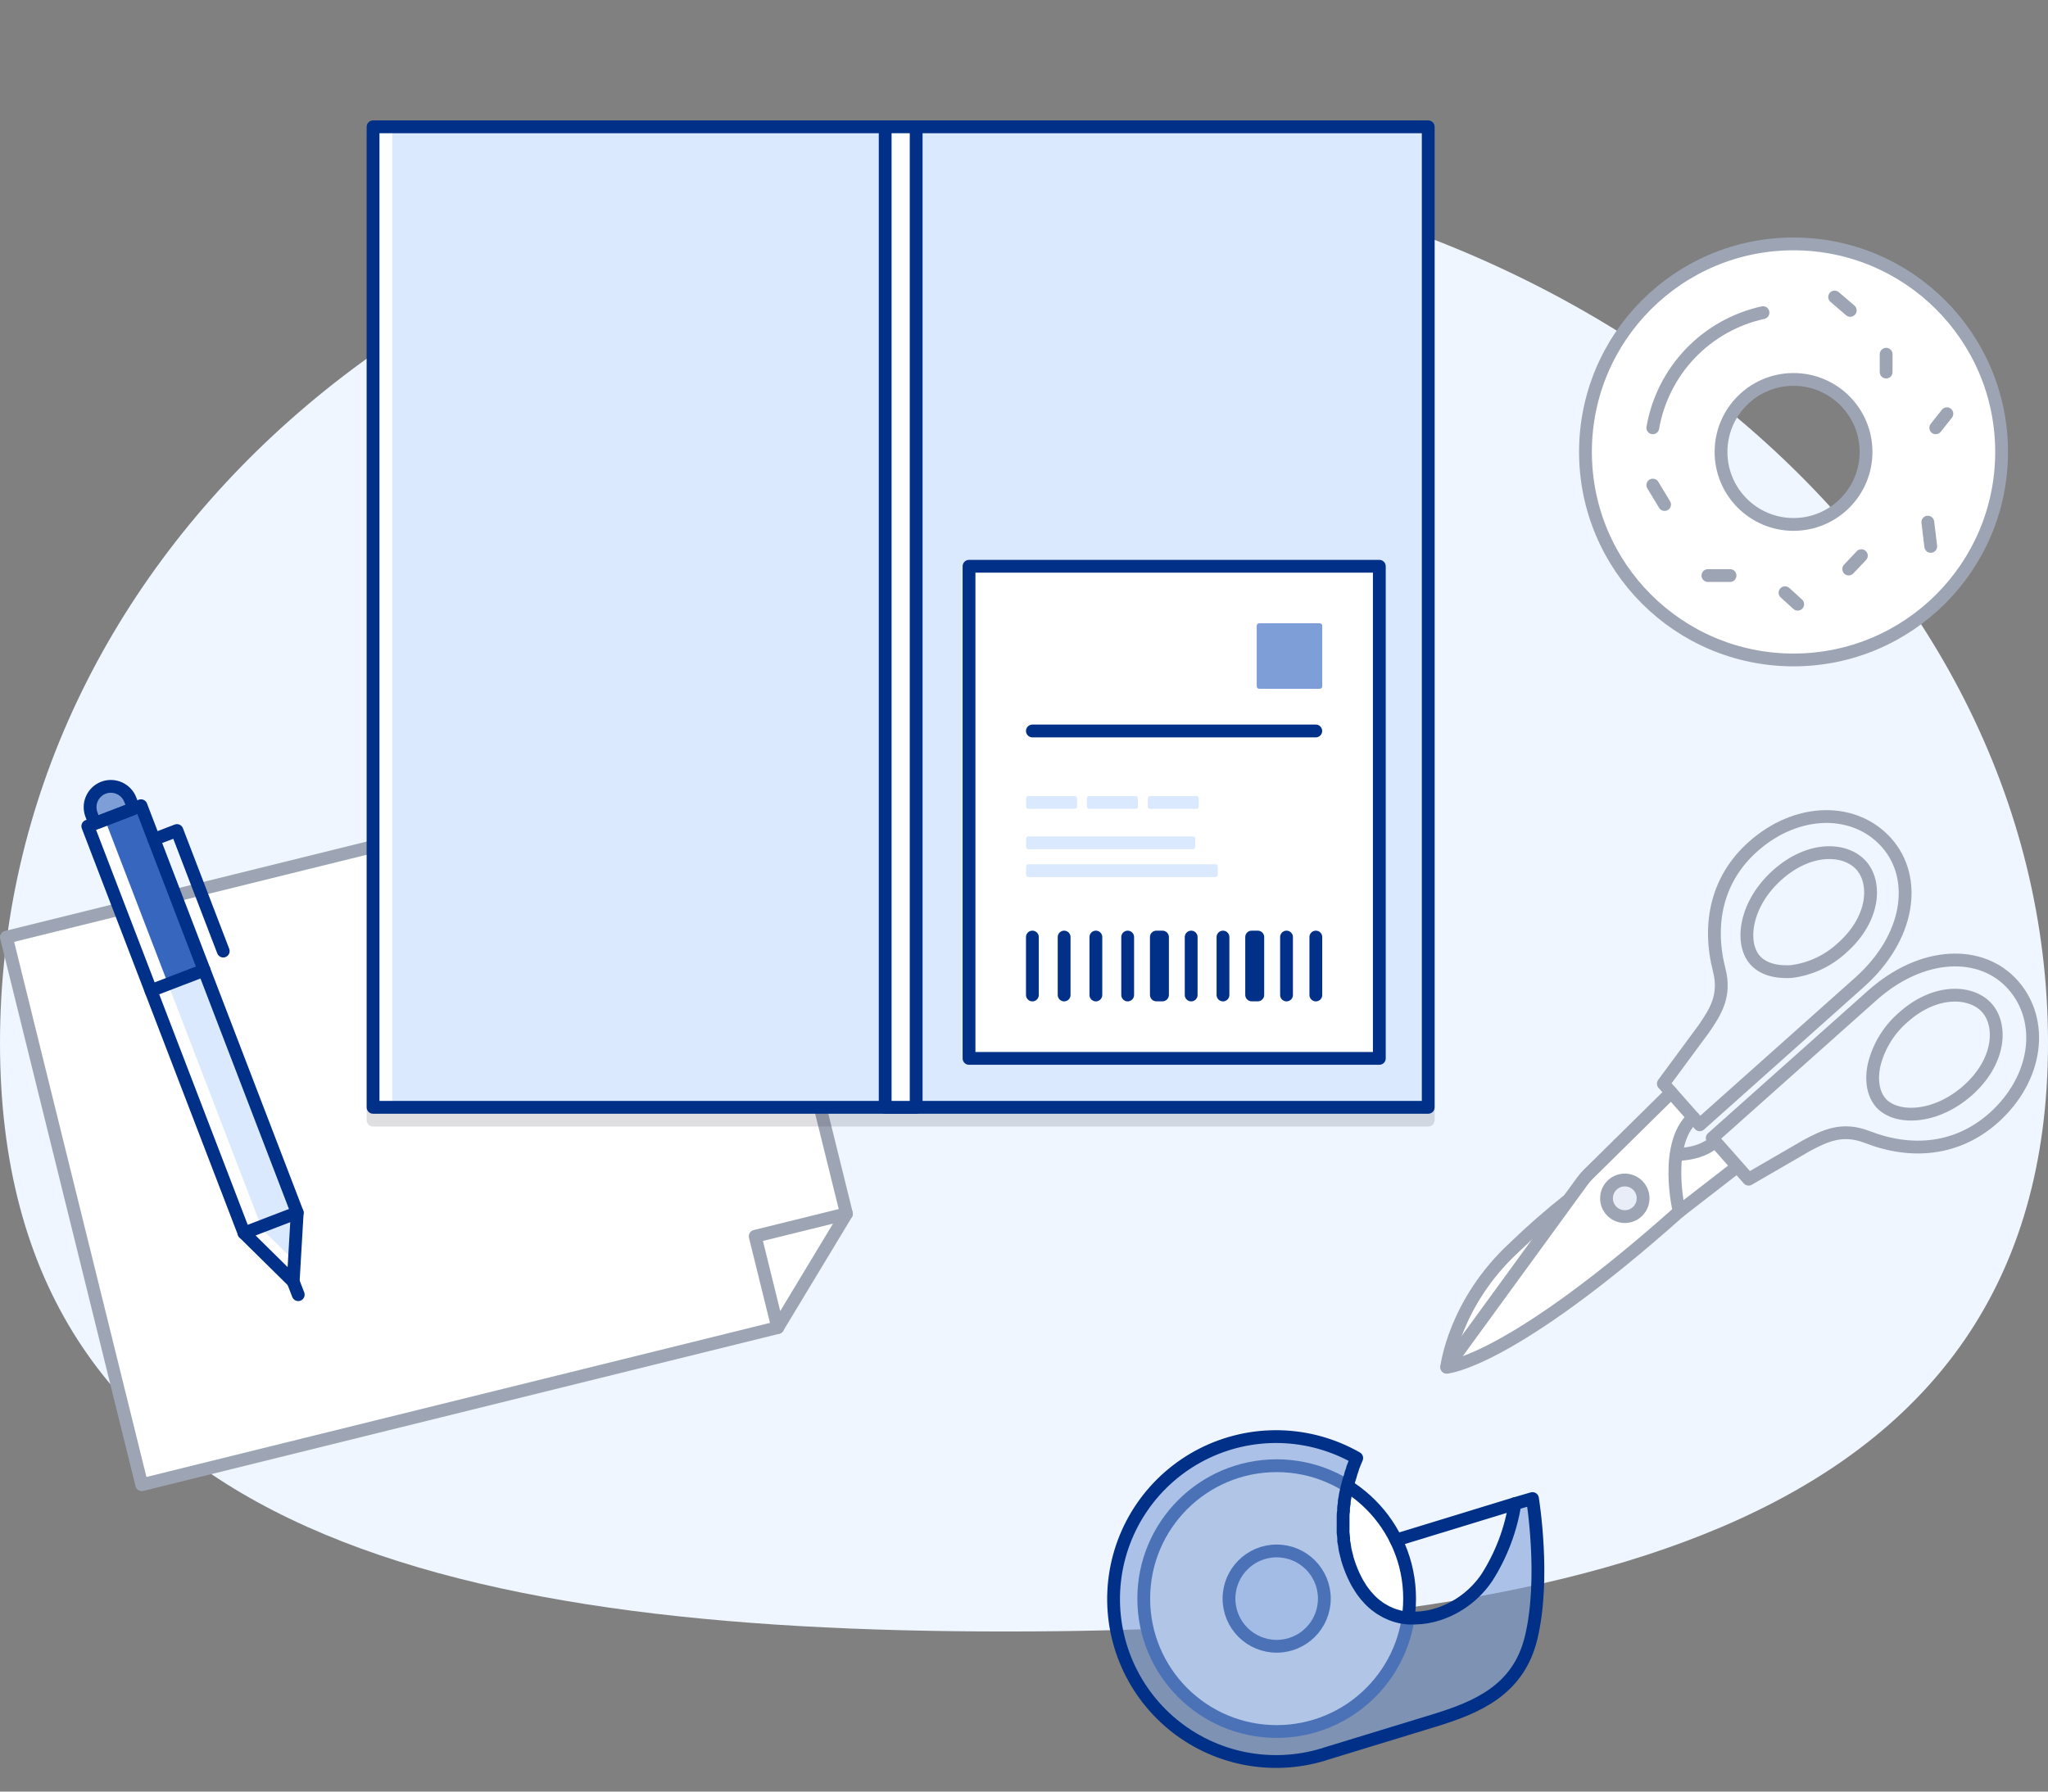 <svg width="320" height="280" viewBox="0 0 320 280" fill="none" xmlns="http://www.w3.org/2000/svg">
<rect x="0" y="0" width="320" height="280" fill="#808080" stroke="none"/>
<path d="M320 163.004C320 238.746 245.806 254.979 157.176 254.979C68.546 254.979 0 238.746 0 163.004C0 87.262 68.546 25.02 157.176 25.02C245.806 25.02 320 87.262 320 163.004Z" fill="#EFF6FF"/>
<g clip-path="url(#clip0_325_41765)">
<path d="M132.26 189.69L114.64 118.38L1 146.47L22.15 232.04L121.52 207.48" fill="white"/>
<path d="M132.26 189.69L114.64 118.38L1 146.47L22.15 232.04L121.52 207.48" stroke="#9DA5B4" stroke-width="2" stroke-linecap="round" stroke-linejoin="round"/>
<path opacity="0.15" d="M223.16 21.82H58.29V175.06H223.16V21.82Z" stroke="#292E36" stroke-width="2" stroke-linecap="round" stroke-linejoin="round"/>
<path d="M199.48 270.61C210.951 270.61 220.25 261.311 220.25 249.84C220.25 238.369 210.951 229.07 199.48 229.07C188.009 229.07 178.71 238.369 178.71 249.84C178.71 261.311 188.009 270.61 199.48 270.61Z" fill="white" stroke="#003087" stroke-width="2" stroke-linecap="round" stroke-linejoin="round"/>
<path d="M199.48 257.29C203.595 257.29 206.93 253.954 206.93 249.84C206.93 245.725 203.595 242.39 199.48 242.39C195.366 242.39 192.03 245.725 192.03 249.84C192.03 253.954 195.366 257.29 199.48 257.29Z" fill="#DAE9FD" stroke="#003087" stroke-width="2" stroke-linecap="round" stroke-linejoin="round"/>
<path d="M236.71 235L218.13 240.69" stroke="#003087" stroke-width="2" stroke-linecap="round" stroke-linejoin="round"/>
<path opacity="0.6" d="M236.71 235C236.057 239.093 234.573 243.01 232.35 246.51C230.533 249.219 227.861 251.244 224.76 252.26C223.572 252.652 222.331 252.861 221.08 252.88H221C220.72 252.88 220.45 252.88 220.18 252.88H220.05C219.785 252.861 219.521 252.828 219.26 252.78H219.17C218.579 252.671 218 252.507 217.44 252.29L217.29 252.23C217.07 252.143 216.85 252.043 216.63 251.93L216.41 251.81C216.214 251.709 216.024 251.599 215.84 251.48L215.61 251.34C215.4 251.2 215.2 251.05 215 250.89L214.86 250.78C214.608 250.576 214.368 250.359 214.14 250.13L214 249.99C213.82 249.8 213.64 249.6 213.47 249.4L213.25 249.13L212.82 248.56L212.61 248.24C212.47 248.03 212.33 247.81 212.2 247.58L212.02 247.27C211.84 246.93 211.66 246.58 211.49 246.21C211.091 245.335 210.757 244.433 210.49 243.51C210.49 243.37 210.43 243.22 210.39 243.08C210.31 242.77 210.23 242.47 210.17 242.18C210.11 241.89 210.17 241.89 210.1 241.75C210.1 241.45 209.99 241.15 209.95 240.85C209.95 240.71 209.95 240.57 209.95 240.43C209.95 240.14 209.88 239.84 209.86 239.55C209.84 239.26 209.86 239.22 209.86 239.06C209.86 238.9 209.86 238.52 209.86 238.26C209.86 238 209.86 237.89 209.86 237.7C209.86 237.51 209.86 237.24 209.86 237.01C209.86 236.78 209.86 236.48 209.93 236.22V235.79C209.93 235.51 210 235.23 210.04 234.95C210.04 234.84 210.04 234.72 210.04 234.61C210.08 234.336 210.13 234.066 210.19 233.8C210.19 233.69 210.19 233.58 210.24 233.48L210.42 232.68C210.449 232.584 210.473 232.488 210.49 232.39C210.56 232.1 210.64 231.82 210.72 231.54C210.72 231.48 210.72 231.42 210.77 231.36C210.86 231.05 210.95 230.76 211.05 230.47C211.055 230.44 211.055 230.409 211.05 230.38L211.34 229.56V229.47C211.56 228.89 211.78 228.35 211.99 227.87C208.337 225.78 204.221 224.632 200.014 224.527C195.807 224.423 191.639 225.366 187.887 227.272C184.135 229.178 180.915 231.987 178.517 235.446C176.12 238.905 174.62 242.905 174.152 247.088C173.684 251.27 174.264 255.503 175.838 259.407C177.412 263.31 179.932 266.76 183.17 269.448C186.409 272.136 190.265 273.976 194.391 274.804C198.518 275.631 202.785 275.42 206.81 274.19C206.895 274.155 206.982 274.125 207.07 274.1L223.98 268.93C230.71 266.87 237.21 264.2 239.22 256.03C241.51 246.67 239.45 234.2 239.45 234.2L236.71 235Z" fill="#7E9ED7"/>
<path d="M236.71 235C236.057 239.093 234.573 243.01 232.35 246.51C230.533 249.219 227.861 251.244 224.76 252.26C223.572 252.652 222.331 252.861 221.08 252.88H221C220.72 252.88 220.45 252.88 220.18 252.88H220.05C219.785 252.861 219.521 252.828 219.26 252.78H219.17C218.579 252.671 218 252.507 217.44 252.29L217.29 252.23C217.07 252.143 216.85 252.043 216.63 251.93L216.41 251.81C216.214 251.709 216.024 251.599 215.84 251.48L215.61 251.34C215.4 251.2 215.2 251.05 215 250.89L214.86 250.78C214.608 250.576 214.368 250.359 214.14 250.13L214 249.99C213.82 249.8 213.64 249.6 213.47 249.4L213.25 249.13L212.82 248.56L212.61 248.24C212.47 248.03 212.33 247.81 212.2 247.58L212.02 247.27C211.84 246.93 211.66 246.58 211.49 246.21C211.091 245.335 210.757 244.433 210.49 243.51C210.49 243.37 210.43 243.22 210.39 243.08C210.31 242.77 210.23 242.47 210.17 242.18C210.11 241.89 210.17 241.89 210.1 241.75C210.1 241.45 209.99 241.15 209.95 240.85C209.95 240.71 209.95 240.57 209.95 240.43C209.95 240.14 209.88 239.84 209.86 239.55C209.84 239.26 209.86 239.22 209.86 239.06C209.86 238.9 209.86 238.52 209.86 238.26C209.86 238 209.86 237.89 209.86 237.7C209.86 237.51 209.86 237.24 209.86 237.01C209.86 236.78 209.86 236.48 209.93 236.22V235.79C209.93 235.51 210 235.23 210.04 234.95C210.04 234.84 210.04 234.72 210.04 234.61C210.08 234.336 210.13 234.066 210.19 233.8C210.19 233.69 210.19 233.58 210.24 233.48L210.42 232.68C210.449 232.584 210.473 232.488 210.49 232.39C210.56 232.1 210.64 231.82 210.72 231.54C210.72 231.48 210.72 231.42 210.77 231.36C210.86 231.05 210.95 230.76 211.05 230.47C211.055 230.44 211.055 230.409 211.05 230.38L211.34 229.56V229.47C211.56 228.89 211.78 228.35 211.99 227.87C208.337 225.78 204.221 224.632 200.014 224.527C195.807 224.423 191.639 225.366 187.887 227.272C184.135 229.178 180.915 231.987 178.517 235.446C176.12 238.905 174.62 242.905 174.152 247.088C173.684 251.27 174.264 255.503 175.838 259.407C177.412 263.31 179.932 266.76 183.17 269.448C186.409 272.136 190.265 273.976 194.391 274.804C198.518 275.631 202.785 275.42 206.81 274.19C206.895 274.155 206.982 274.125 207.07 274.1V274.1L223.98 268.93C230.71 266.87 237.21 264.2 239.22 256.03C241.51 246.67 239.45 234.2 239.45 234.2L236.71 235Z" stroke="#003087" stroke-width="2" stroke-linecap="round" stroke-linejoin="round"/>
<path d="M289.871 154.254L266.271 174.097L265.665 175.183L260.166 168.847C262.458 165.62 267.301 158.633 268.329 156.499C269.357 154.365 269.085 151.319 268.821 150.063L273.345 148.833C273.371 149.438 274.064 150.963 276.624 152.225C279.825 153.802 286.161 148.896 286.723 149.28C287.285 149.664 291.613 144.227 292.384 141.604C293.001 139.505 291.869 136.583 291.226 135.384C290.012 133.597 285.97 131.13 279.511 135.556C273.053 139.982 272.684 145.669 273.307 147.959L268.409 148.173C268.012 145.328 268.192 138.532 272.087 134.109C276.957 128.579 282.848 127.708 283.052 127.699C283.256 127.691 290.771 126.544 294.727 131.278C298.683 136.012 297.867 139.183 297.38 143.634C296.991 147.195 292.212 152.198 289.871 154.254Z" fill="#EFF6FF"/>
<path d="M273.833 149.914L273.14 147.164L268.344 147.374L268.772 150.811L273.833 149.914Z" fill="#EFF6FF"/>
<path d="M291.513 156.341L268.93 177.332L267.778 177.801L273.392 184.035C276.875 182.155 284.403 178.205 286.647 177.446C288.891 176.686 291.88 177.329 293.095 177.745L294.869 173.406C294.272 173.306 292.844 172.432 291.905 169.736C290.731 166.367 296.377 160.679 296.064 160.075C295.752 159.47 301.678 155.84 304.376 155.396C306.535 155.04 309.296 156.522 310.407 157.307C312.032 158.73 313.986 163.045 308.802 168.912C303.618 174.78 297.929 174.45 295.733 173.551L294.92 178.386C297.695 179.129 304.462 179.782 309.329 176.458C315.413 172.302 316.999 166.562 317.033 166.36C317.067 166.159 319.125 158.841 314.911 154.335C310.697 149.83 307.45 150.251 302.973 150.189C299.391 150.139 293.841 154.269 291.513 156.341Z" fill="#EFF6FF"/>
<path d="M293.856 172.79L296.501 173.814L295.705 178.548L292.347 177.702L293.856 172.79Z" fill="#EFF6FF"/>
<path d="M262.344 180.369C263.498 181.06 266.109 179.736 267.271 178.987L271.105 182.462L262.534 188.686C261.989 185.625 261.189 179.677 262.344 180.369Z" fill="white"/>
<path d="M267.934 178.445C263.171 182.654 253.134 178.899 253.134 178.899L252.907 178.861" stroke="#9DA5B4" stroke-width="2" stroke-linecap="round" stroke-linejoin="round"/>
<path d="M271.393 182.363L262.346 189.371" stroke="#9DA5B4" stroke-width="2" stroke-linecap="round" stroke-linejoin="round"/>
<path d="M226.047 213.671C226.047 213.671 227.203 203.654 236.581 194.978C239.291 192.352 242.132 189.865 245.093 187.526" fill="white"/>
<path d="M226.047 213.671C226.047 213.671 227.203 203.654 236.581 194.978C239.291 192.352 242.132 189.865 245.093 187.526" stroke="#9DA5B4" stroke-width="2" stroke-linecap="round" stroke-linejoin="round"/>
<path d="M264.567 174.645C259.853 178.863 262.369 189.355 262.369 189.355C235.831 213.014 226.067 213.675 226.067 213.675L247.238 184.601C247.527 184.208 247.847 183.837 248.195 183.494L261.127 170.741" fill="white"/>
<path d="M264.567 174.645C259.853 178.863 262.369 189.355 262.369 189.355C235.831 213.014 226.067 213.675 226.067 213.675L247.238 184.601C247.527 184.208 247.847 183.837 248.195 183.494L261.127 170.741" stroke="#9DA5B4" stroke-width="2" stroke-linecap="round" stroke-linejoin="round"/>
<path d="M253.402 190.098C254.96 190.36 256.435 189.31 256.696 187.752C256.958 186.194 255.908 184.719 254.35 184.457C252.792 184.196 251.317 185.246 251.056 186.804C250.794 188.362 251.844 189.837 253.402 190.098Z" fill="#E8EDF7" stroke="#9DA5B4" stroke-width="2" stroke-miterlimit="10"/>
<path d="M266.242 160.761C268.016 158.169 269.658 155.636 268.636 151.641C266.765 144.31 268.294 137.327 273.911 132.318C280.841 126.141 289.873 126.158 294.789 131.72C299.705 137.282 298.386 146.521 290.559 153.51L265.582 175.789L259.899 169.358L266.242 160.761Z" stroke="#9DA5B4" stroke-width="2" stroke-linecap="round" stroke-linejoin="round"/>
<path d="M274.226 150.056C271.841 147.353 272.673 141.196 277.771 136.688C282.868 132.181 288.432 132.558 290.827 135.263C293.222 137.967 292.925 143.596 287.857 148.108C285.661 150.16 282.872 151.466 279.889 151.839C278.753 151.902 275.905 151.95 274.226 150.056Z" stroke="#9DA5B4" stroke-width="2" stroke-linecap="round" stroke-linejoin="round"/>
<path d="M282.374 178.986C285.145 177.525 287.844 176.184 291.719 177.687C298.743 180.419 305.836 179.725 311.482 174.731C318.423 168.546 319.481 159.537 314.558 153.954C309.635 148.371 300.348 148.605 292.523 155.584L267.535 177.861L273.218 184.292L282.374 178.986Z" stroke="#9DA5B4" stroke-width="2" stroke-linecap="round" stroke-linejoin="round"/>
<path d="M293.865 172.338C296.25 175.041 302.438 174.904 307.496 170.39C312.554 165.876 312.853 160.238 310.468 157.535C308.083 154.832 302.467 154.457 297.409 158.971C295.129 160.928 293.524 163.553 292.822 166.474C292.579 167.559 292.195 170.385 293.865 172.338Z" stroke="#9DA5B4" stroke-width="2" stroke-linecap="round" stroke-linejoin="round"/>
<path d="M258.418 47.321C262.711 41.883 272.908 39.331 277.469 38.734C277.89 45.697 282.778 60.28 280.6 59.664C275.919 58.34 271.885 62.436 270.493 64.494C268.793 68.369 267.219 76.962 274.518 80.325C281.816 83.688 286.682 80.832 288.202 78.983C289.663 77.94 292.406 74.457 291.69 68.876C290.975 63.295 286.145 60.409 283.819 59.664C280.868 52.18 276.736 37.518 283.819 38.734C292.674 40.255 293.032 40.344 300.366 45.443C306.234 49.521 310.205 57.517 311.457 61.005C312.471 65.299 313.55 75.888 309.758 83.902C305.965 91.916 299.651 97.259 296.967 98.929C293.211 100.717 283.354 103.955 273.981 102.596C264.607 101.236 256.361 92.906 253.409 88.911C250.875 84.916 246.272 74.69 248.132 65.746C250.458 54.566 253.052 54.118 258.418 47.321Z" fill="white"/>
<path d="M278.274 58.412L274.07 40.345L279.079 37.93L285.34 40.345L286.592 59.843L278.274 58.412Z" fill="white"/>
<path d="M280.24 103.14C298.195 103.14 312.75 88.585 312.75 70.63C312.75 52.675 298.195 38.12 280.24 38.12C262.285 38.12 247.73 52.675 247.73 70.63C247.73 88.585 262.285 103.14 280.24 103.14Z" stroke="#9DA5B4" stroke-width="2" stroke-linecap="round" stroke-linejoin="round"/>
<path d="M280.24 81.96C286.497 81.96 291.57 76.887 291.57 70.63C291.57 64.372 286.497 59.3 280.24 59.3C273.983 59.3 268.91 64.372 268.91 70.63C268.91 76.887 273.983 81.96 280.24 81.96Z" stroke="#9DA5B4" stroke-width="2" stroke-linecap="round" stroke-linejoin="round"/>
<path d="M258.25 66.86C259.007 62.489 261.05 58.442 264.117 55.236C267.184 52.03 271.136 49.81 275.47 48.86" stroke="#9DA5B4" stroke-width="2" stroke-linecap="round" stroke-linejoin="round"/>
<path d="M258.25 75.811L260.09 78.85" stroke="#9DA5B4" stroke-width="2" stroke-linecap="round" stroke-linejoin="round"/>
<path d="M266.86 89.95H270.32" stroke="#9DA5B4" stroke-width="2" stroke-linecap="round" stroke-linejoin="round"/>
<path d="M278.91 92.63L280.89 94.43" stroke="#9DA5B4" stroke-width="2" stroke-linecap="round" stroke-linejoin="round"/>
<path d="M288.86 88.93L290.84 86.84" stroke="#9DA5B4" stroke-width="2" stroke-linecap="round" stroke-linejoin="round"/>
<path d="M301.68 85.391L301.22 81.601" stroke="#9DA5B4" stroke-width="2" stroke-linecap="round" stroke-linejoin="round"/>
<path d="M302.46 66.86L304.2 64.66" stroke="#9DA5B4" stroke-width="2" stroke-linecap="round" stroke-linejoin="round"/>
<path d="M294.71 58.15V55.36" stroke="#9DA5B4" stroke-width="2" stroke-linecap="round" stroke-linejoin="round"/>
<path d="M289.1 48.51L286.66 46.42" stroke="#9DA5B4" stroke-width="2" stroke-linecap="round" stroke-linejoin="round"/>
<path d="M223.16 19.82H58.29V173.06H223.16V19.82Z" fill="#DAE9FD"/>
<path d="M60.29 19.82V173.06" stroke="white" stroke-width="2" stroke-linecap="round" stroke-linejoin="round"/>
<path d="M223.16 19.82H58.29V173.06H223.16V19.82Z" stroke="#003087" stroke-width="2" stroke-linecap="round" stroke-linejoin="round"/>
<path d="M215.52 88.5H151.41V165.41H215.52V88.5Z" fill="white" stroke="#003087" stroke-width="2" stroke-linecap="round" stroke-linejoin="round"/>
<path d="M206.21 97.41H196.75C196.535 97.41 196.36 97.585 196.36 97.8V107.26C196.36 107.476 196.535 107.65 196.75 107.65H206.21C206.425 107.65 206.6 107.476 206.6 107.26V97.8C206.6 97.585 206.425 97.41 206.21 97.41Z" fill="#7E9ED7"/>
<path d="M166.27 146.45V155.5" stroke="#003087" stroke-width="2" stroke-linecap="round" stroke-linejoin="round"/>
<path d="M161.31 146.45V155.5" stroke="#003087" stroke-width="2" stroke-linecap="round" stroke-linejoin="round"/>
<path d="M171.23 146.45V155.5" stroke="#003087" stroke-width="2" stroke-linecap="round" stroke-linejoin="round"/>
<path d="M176.2 146.45V155.5" stroke="#003087" stroke-width="2" stroke-linecap="round" stroke-linejoin="round"/>
<path d="M181.64 146.45H180.68V155.49H181.64V146.45Z" stroke="#003087" stroke-width="2" stroke-linecap="round" stroke-linejoin="round"/>
<path d="M196.53 146.45H195.57V155.49H196.53V146.45Z" stroke="#003087" stroke-width="2" stroke-linecap="round" stroke-linejoin="round"/>
<path d="M186.12 146.45V155.5" stroke="#003087" stroke-width="2" stroke-linecap="round" stroke-linejoin="round"/>
<path d="M191.09 146.45V155.5" stroke="#003087" stroke-width="2" stroke-linecap="round" stroke-linejoin="round"/>
<path d="M201.02 146.45V155.5" stroke="#003087" stroke-width="2" stroke-linecap="round" stroke-linejoin="round"/>
<path d="M205.6 146.45V155.5" stroke="#003087" stroke-width="2" stroke-linecap="round" stroke-linejoin="round"/>
<path d="M189.91 135.07H160.68C160.481 135.07 160.32 135.231 160.32 135.43V136.71C160.32 136.909 160.481 137.07 160.68 137.07H189.91C190.109 137.07 190.27 136.909 190.27 136.71V135.43C190.27 135.231 190.109 135.07 189.91 135.07Z" fill="#DAE9FD"/>
<path d="M186.39 130.72H160.68C160.481 130.72 160.32 130.881 160.32 131.08V132.36C160.32 132.559 160.481 132.72 160.68 132.72H186.39C186.589 132.72 186.75 132.559 186.75 132.36V131.08C186.75 130.881 186.589 130.72 186.39 130.72Z" fill="#DAE9FD"/>
<path d="M167.93 124.41H160.68C160.481 124.41 160.32 124.571 160.32 124.77V126.05C160.32 126.249 160.481 126.41 160.68 126.41H167.93C168.129 126.41 168.29 126.249 168.29 126.05V124.77C168.29 124.571 168.129 124.41 167.93 124.41Z" fill="#DAE9FD"/>
<path d="M177.44 124.41H170.19C169.991 124.41 169.83 124.571 169.83 124.77V126.05C169.83 126.249 169.991 126.41 170.19 126.41H177.44C177.639 126.41 177.8 126.249 177.8 126.05V124.77C177.8 124.571 177.639 124.41 177.44 124.41Z" fill="#DAE9FD"/>
<path d="M186.95 124.41H179.7C179.501 124.41 179.34 124.571 179.34 124.77V126.05C179.34 126.249 179.501 126.41 179.7 126.41H186.95C187.149 126.41 187.31 126.249 187.31 126.05V124.77C187.31 124.571 187.149 124.41 186.95 124.41Z" fill="#DAE9FD"/>
<path d="M205.59 114.24H161.31" stroke="#003087" stroke-width="2" stroke-linecap="round" stroke-linejoin="round"/>
<path d="M143.15 19.82H138.31V173.06H143.15V19.82Z" fill="white" stroke="#003087" stroke-width="2" stroke-linecap="round" stroke-linejoin="round"/>
<path d="M13.72 129.12L22.03 125.92L46.44 189.52L45.81 200.29L38.13 192.71L13.72 129.12Z" fill="#DAE9FD"/>
<path d="M22.032 125.932L13.723 129.121L23.589 154.823L31.898 151.633L22.032 125.932Z" fill="#3766BE"/>
<path d="M45.87 198.37L40.14 192.71L15.72 129.12" stroke="white" stroke-width="2" stroke-linecap="round" stroke-linejoin="round"/>
<path d="M45.81 200.29L46.6 202.34" stroke="#003087" stroke-width="2" stroke-linecap="round" stroke-linejoin="round"/>
<path d="M16.149 123.112C16.956 122.802 17.853 122.826 18.643 123.178C19.433 123.529 20.05 124.18 20.36 124.988L20.773 126.061C20.804 126.143 20.801 126.234 20.766 126.314C20.73 126.394 20.664 126.456 20.583 126.487L15.13 128.58C15.049 128.612 14.958 128.609 14.878 128.574C14.798 128.538 14.736 128.472 14.704 128.391L14.292 127.317C13.983 126.513 14.005 125.62 14.353 124.832C14.701 124.044 15.347 123.426 16.149 123.112Z" fill="#7E9ED7" stroke="#003087" stroke-width="2" stroke-linecap="round" stroke-linejoin="round"/>
<path d="M24.05 131.18L27.65 129.8L34.88 148.64" stroke="#003087" stroke-width="2" stroke-linecap="round" stroke-linejoin="round"/>
<path d="M38.13 192.71L46.44 189.52" stroke="#003087" stroke-width="2" stroke-linecap="round" stroke-linejoin="round"/>
<path d="M31.9 151.63L23.59 154.82" stroke="#003087" stroke-width="2" stroke-linecap="round" stroke-linejoin="round"/>
<path d="M13.72 129.12L22.03 125.92L46.44 189.52L45.81 200.29L38.13 192.71L13.72 129.12Z" stroke="#003087" stroke-width="2" stroke-linecap="round" stroke-linejoin="round"/>
<path d="M121.52 207.48L118 193.21L132.26 189.69L121.52 207.48Z" fill="white" stroke="#9DA5B4" stroke-width="2" stroke-linecap="round" stroke-linejoin="round"/>
</g>
<defs>
<clipPath id="clip0_325_41765">
<rect width="320" height="280" fill="white"/>
</clipPath>
</defs>
</svg>
